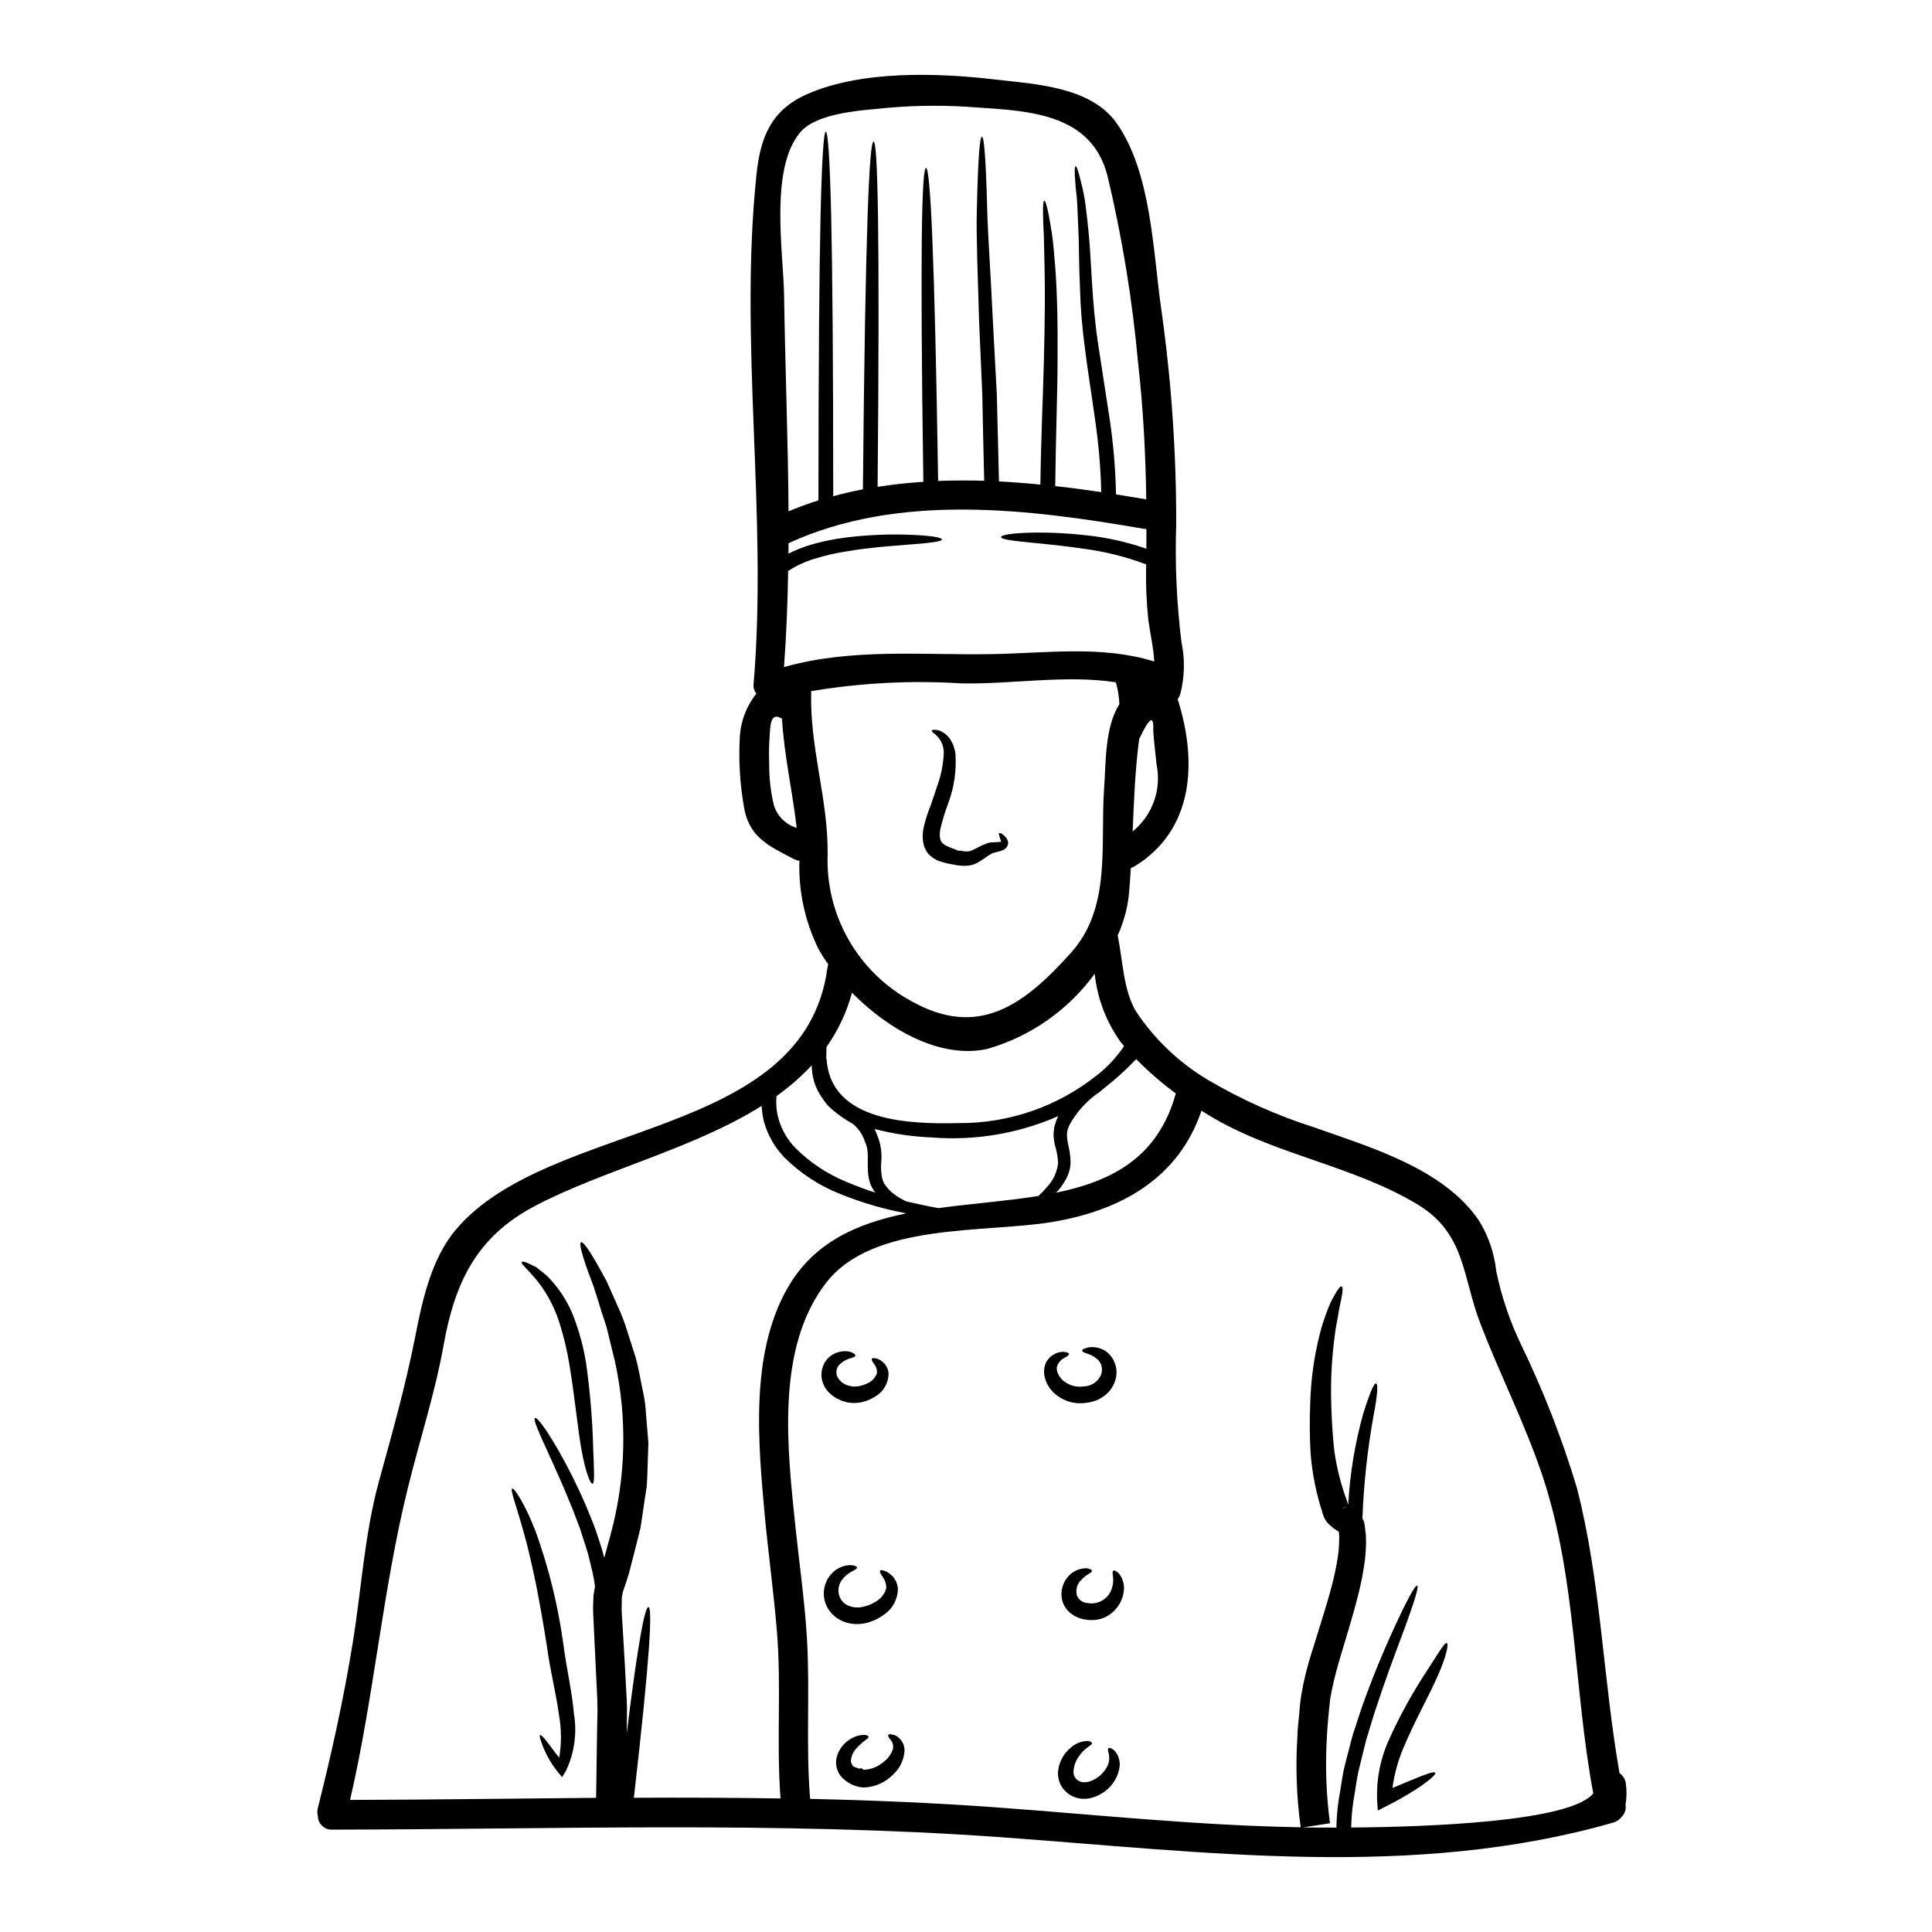 <?xml version="1.0" encoding="UTF-8"?>
<!-- Uploaded to: ICON Repo, www.svgrepo.com, Generator: ICON Repo Mixer Tools -->
<svg fill="#000000" width="800px" height="800px" version="1.1" viewBox="144 144 512 512" xmlns="http://www.w3.org/2000/svg">
 <g>
  <path d="m494.56 545.16c-1.691-5.106-2.769-10.391-3.219-15.746-0.312-4.883-0.262-9.168-0.129-13.137 0.137-6.379 1.004-12.715 2.586-18.895 0.508-2.023 1.145-4.016 1.91-5.957 0.48-1.348 1.074-2.648 1.773-3.894 1.07-1.969 1.75-2.754 2.09-2.609 0.34 0.145 0.316 1.199-0.105 3.289-0.207 1.07-0.547 2.363-0.789 3.996-0.238 1.633-0.73 3.504-0.965 5.828h0.004c-0.805 5.973-1.113 12-0.918 18.023 0.105 3.789 0.293 7.785 0.789 12.281 0.641 4.672 1.805 9.254 3.469 13.664 0.027 0 0.129 0.652 0.234 0.73h0.004c0.445-8.148 1.777-16.227 3.969-24.09 1.855-5.852 2.902-8.176 3.422-8.02s0.445 2.754-0.703 8.66v0.004c-1.605 8.961-2.582 18.02-2.926 27.117 0.301 0.48 0.496 1.016 0.574 1.574 0.102 0.914 0.234 1.855 0.34 2.82 0 0.73 0.027 1.488 0.051 2.246-0.051 1.488-0.129 2.977-0.312 4.441-0.391 2.984-0.957 5.941-1.699 8.859-1.438 5.902-3.398 11.938-5.223 18.207-0.918 3.117-1.668 6.285-2.25 9.48-0.367 3.266-0.73 6.894-0.914 10.477l0.004 0.004c-0.445 7.566-0.164 15.16 0.832 22.672l-7.106 1.098c0.469 0 0.914 0.023 1.387 0.023 1.41 0.027 3.996 0.027 7.414 0.027l0.004 0.004c0.047-2.566 0.266-5.121 0.652-7.656 0.578-3.004 0.918-6.398 1.645-9.094 0.727-2.691 1.336-5.301 2.012-7.703 0.789-2.406 1.52-4.652 2.223-6.82 2.977-8.516 5.746-14.957 7.938-19.824 4.394-9.723 6.453-13.223 6.949-13.035 0.496 0.184-0.652 4.152-4.387 14.129-1.855 4.965-4.309 11.496-7.055 19.934-0.652 2.117-1.336 4.418-2.062 6.769-0.629 2.363-1.203 4.988-1.883 7.629-0.676 2.641-0.969 5.641-1.516 8.566l0.004-0.004c-0.355 2.344-0.555 4.711-0.602 7.086 20.141-0.156 58.207-1.516 64.156-9.055-5.199-27.746-4.418-56.68-13.297-83.648-4.652-14.105-11.441-27.273-16.719-41.121-4.723-12.383-3.84-23.645-16.59-31.324-16.824-10.109-36.781-12.957-53.684-22.676-1.199-0.68-2.363-1.41-3.543-2.141-6.035 17.871-21.289 26.488-39.734 29.52-17.973 2.953-47.309 0.078-59.719 16.066-13.559 17.477-10.234 44.539-8.102 65.074 1.02 9.719 2.434 19.438 3.008 29.207 0.836 14.168-0.316 28.34 0.836 42.508 16.668 0.367 33.359 1.074 49.988 2.297 26.625 1.969 53.293 4.781 80.02 5.227v0.004c-1.105-8.02-1.391-16.137-0.859-24.215 0.023-1.906 0.289-3.762 0.445-5.617s0.312-3.606 0.625-5.539c0.621-3.543 1.477-7.043 2.559-10.473 1.969-6.449 3.938-12.359 5.406-17.871 0.699-2.625 1.258-5.281 1.672-7.965 0.188-1.223 0.301-2.453 0.34-3.684 0-0.574 0.027-1.148 0.027-1.723l-0.078-0.812c-0.051-0.34 0-0.156-0.027-0.262 0.023-0.059 0.004-0.125-0.051-0.156-0.102-0.105 0.129 0.051-0.602-0.418-0.668-0.422-1.289-0.914-1.855-1.465-0.832-0.746-1.43-1.715-1.723-2.793zm80.328 71.734v-0.004c0.238 1.766 0.203 3.555-0.105 5.309 0.219 1.262-0.215 2.547-1.148 3.418-0.512 0.656-1.215 1.129-2.012 1.359-53.164 15.285-108.75 7.734-162.95 3.863-58.75-4.176-117.82-2.035-176.67-1.969l-0.004 0.004c-0.977 0.031-1.93-0.332-2.637-1.012-0.711-0.68-1.113-1.613-1.125-2.594-0.18-0.66-0.188-1.352-0.027-2.012 3.606-14.367 6.82-28.84 9.199-43.469 2.363-14.316 3.148-29.051 6.977-43.074 3.543-12.883 7.055-25.316 9.641-38.43 1.883-9.641 4.258-20.688 10.789-28.422 24.766-29.363 92.32-23.484 98.461-69.355l-0.004-0.004c0.047-0.312 0.125-0.621 0.234-0.918-0.949-1.324-1.82-2.703-2.613-4.125-3.574-7.254-5.305-15.277-5.043-23.355-0.492-0.055-0.969-0.195-1.41-0.418-6.82-3.543-12.121-5.879-13.352-14.238h0.004c-0.984-5.715-1.344-11.523-1.07-17.316 0.082-4.488 1.641-8.82 4.438-12.328-0.605-0.719-0.879-1.664-0.746-2.594 3.762-44.871-3.918-90.332 0.758-134.95 1.02-9.82 3.863-17.059 13.297-21.254 14.449-6.426 34.719-5.719 49.949-3.938 10.578 1.227 25.418 1.883 32.234 11.621 9.094 12.988 9.566 33.363 11.707 48.617 2.731 19.09 4.082 38.348 4.047 57.629-0.352 10.418 0.113 20.848 1.383 31.191 0.969 4.57 0.863 9.301-0.309 13.82-0.145 0.508-0.395 0.98-0.734 1.387 0.051 0.102 0.102 0.18 0.156 0.289 5.195 16.633 4.016 34.5-11.594 44.004-0.297 0.168-0.613 0.309-0.938 0.414-0.133 2.363-0.289 4.781-0.523 7.184-0.406 3.711-1.41 7.328-2.981 10.711 0.027 0.027 0.027 0.055 0.055 0.105 1.305 6.269 1.461 14.562 4.91 20.113 4.922 7.379 11.441 13.559 19.07 18.078 8.82 5.195 18.191 9.383 27.945 12.488 14.918 5.301 34.352 10.891 43.785 24.738 2.519 4.066 4.086 8.652 4.582 13.41 1.406 6.797 3.644 13.395 6.664 19.645 5.891 12.176 10.805 24.801 14.703 37.75 6.402 24.844 6.898 50.523 11.312 75.652v0.004c1.004 0.668 1.633 1.77 1.695 2.973zm-74.129-73.668-0.992 0.52c0.07 0.004 0.145-0.016 0.207-0.051 0.16-0.051 0.312-0.129 0.445-0.234 0.117-0.07 0.23-0.148 0.34-0.234zm-56.594-178.89c2.57-2.086 4.523-4.832 5.641-7.945 1.121-3.113 1.363-6.473 0.707-9.719-0.293-3.004-0.707-5.984-0.891-8.984 0.234-4.359-0.992-3.656-3.734 2.168-1.07 8.188-1.383 16.328-1.723 24.48zm5.719-45.027c-0.18-3.711-1.098-7.445-1.574-11.102-0.508-4.859-0.695-9.746-0.551-14.629-5.332-2.019-10.879-3.41-16.531-4.152-5.379-0.789-9.641-1.203-12.879-1.516-6.531-0.625-9.055-0.992-9.055-1.594 0.023-0.496 2.508-1.098 9.145-1.18v-0.004c4.426-0.031 8.848 0.203 13.246 0.707 5.496 0.555 10.906 1.758 16.117 3.582v-1.645c0.027-1.203 0-2.406 0-3.582v-0.004c-0.227 0-0.453-0.02-0.68-0.051-30.535-5.277-65.047-9.59-94.148 3.812 0 0.914-0.027 1.832-0.027 2.754v0.004c1.594-0.793 3.246-1.477 4.938-2.039 3.426-1.07 6.941-1.82 10.5-2.246 4.965-0.598 9.961-0.852 14.957-0.758 7.477 0.18 10.27 0.789 10.27 1.305s-2.852 0.945-10.191 1.465c-3.684 0.316-8.488 0.602-14.523 1.594-3.336 0.488-6.629 1.258-9.84 2.297-2.18 0.727-4.262 1.727-6.191 2.981-0.129 8.488-0.469 16.98-1.098 25.469 18.027-5.07 36.414-3.109 55.016-3.426 14.602-0.25 29.23-2.371 43.102 1.957zm-10.133-44.289c2.688 0.418 5.352 0.863 8.02 1.305-0.18-11.988-0.789-23.926-2.141-35.922h-0.004c-1.508-16.84-4.242-33.547-8.176-49.988-4.231-16-20.012-17.02-34.379-17.918-7.731-0.633-15.496-0.625-23.223 0.023-6.297 0.68-19.305 1.07-23.875 6.664-8.047 9.746-4.363 31.66-4.18 43.211 0.289 19.043 1.043 38.062 1.18 57.105 2.613-1.07 5.254-2.062 7.918-2.898 0.023-36.781 0.23-60.742 0.57-75.762 0.367-15.594 0.867-21.941 1.387-21.941 0.52 0 1.047 6.348 1.414 21.941 0.34 14.867 0.547 38.477 0.547 74.664 2.613-0.703 5.227-1.336 7.871-1.832 0.316-35.477 0.754-57.891 1.227-72.156 0.496-14.496 1.043-20.012 1.594-20.012 0.551 0 0.965 5.512 1.18 20.012 0.207 14.188 0.207 36.391-0.105 71.5 4.027-0.625 8.051-1.07 12.121-1.332-0.473-31.688-0.547-51.672-0.418-64.551 0.156-13.383 0.574-18.648 1.121-18.648s1.125 5.273 1.672 18.625c0.523 12.801 1.047 32.781 1.543 64.344 4.047-0.156 8.125-0.156 12.203-0.051-0.18-7.477-0.367-15.742-0.496-22.676-0.316-7.391-0.602-13.871-0.863-19.91-0.34-12.094-0.758-21.527-0.602-28.734 0.316-14.422 0.812-19.879 1.363-19.879 0.551 0 1.043 5.434 1.41 19.773 0.207 7.156 0.914 16.512 1.465 28.551 0.312 6.035 0.676 12.617 1.07 20.039 0.18 7.055 0.367 15.492 0.574 23.016 3.656 0.184 7.312 0.473 10.969 0.84 0.184-13.141 0.73-24.141 0.941-33.152 0.266-10.32 0.316-18.992 0.156-25.105-0.051-3.059-0.129-5.644-0.18-7.812-0.133-2.141-0.184-3.863-0.207-5.223-0.055-2.715 0.074-3.938 0.34-3.938s0.652 1.18 1.18 3.836c0.262 1.363 0.547 3.148 0.887 5.305s0.496 4.938 0.789 8.02c0.496 6.168 0.73 14.602 0.652 24.973-0.023 9.172-0.469 20.219-0.625 33.492 4.074 0.445 8.152 0.992 12.203 1.594l-0.004 0.008c-0.148-6.281-0.672-12.543-1.574-18.758-0.969-7.211-2.09-13.746-2.793-19.68-0.719-5.32-1.145-10.672-1.281-16.039-0.207-4.754-0.266-8.805-0.316-12.355-0.156-3.543-0.262-6.508-0.367-8.984-0.105-2.481-0.441-4.445-0.523-5.984-0.262-3.109-0.207-4.496 0.055-4.547 0.266-0.051 0.73 1.199 1.461 4.281l0.004 0.004c0.508 1.977 0.902 3.984 1.18 6.008 0.289 2.508 0.68 5.512 0.969 9.055s0.496 7.629 0.789 12.332c0.293 4.703 0.73 9.871 1.617 15.742 0.887 5.871 1.91 12.434 3.031 19.68h-0.004c0.98 6.574 1.535 13.203 1.664 19.848zm15.855 158.75c-3.742-2.738-7.254-5.781-10.504-9.094-2.637 2.781-5.481 5.356-8.504 7.711-0.418 0.34-0.836 0.703-1.227 1.02-3.391 2.289-6.172 5.375-8.098 8.988-0.133 0.395-0.266 0.789-0.395 1.148-0.051 0.367-0.078 0.703-0.129 1.043 0.008 0.773 0.086 1.543 0.234 2.297 0.453 1.734 0.699 3.516 0.73 5.309-0.074 1.715-0.605 3.383-1.539 4.828-0.352 0.633-0.754 1.234-1.203 1.801-0.336 0.445-0.703 0.863-1.094 1.258 14.719-3.031 27.023-9.273 31.727-26.309zm-13.719-12.562c-0.262-0.34-0.547-0.625-0.836-0.969h0.004c-3.859-5.352-6.258-11.621-6.949-18.18-7.016 9.641-17.059 16.66-28.527 19.93-12.359 2.688-26.18-5.117-35.789-14.918-1.391 5.16-3.684 10.031-6.766 14.395-0.027 1.02-0.055 2.066-0.055 3.109 0.043 0.105 0.078 0.207 0.105 0.316 1.277 16.562 22.434 17.031 35.031 16.742 13.281 0.082 26.188-4.391 36.574-12.668 2.805-2.18 5.242-4.801 7.211-7.758zm-1.25-90.621v-0.004c-0.062-1.957-0.379-3.898-0.941-5.773-13.297-2.039-27.852 0.574-40.91 0.289-13.305-0.836-26.664-0.145-39.812 2.062-0.469 14.867 4.496 28.477 4.359 43.129h0.004c-0.32 7.922 1.59 15.773 5.504 22.668 3.918 6.891 9.684 12.551 16.652 16.336 17.867 10.059 29.965 0.969 42.293-12.773 10.816-12.016 7.762-28.527 8.805-43.496 0.516-7.289 0.18-16.172 4.047-22.441zm-16.77 110.52c0.18-0.469 0.395-0.914 0.598-1.332v0.004c-10.477 4.598-21.926 6.543-33.336 5.668-5.18-0.199-10.328-0.953-15.348-2.25 0.367 0.758 0.629 1.543 0.941 2.297v0.004c0.027 0.047 0.047 0.102 0.055 0.156 0.703 2.019 0.961 4.168 0.754 6.297-0.145 1.559-0.031 3.129 0.34 4.648l0.344 0.891c0.18 0.262 0.395 0.547 0.574 0.812v-0.004c0.402 0.551 0.855 1.055 1.355 1.516 0.992 0.867 2.09 1.602 3.266 2.195 0.289 0.156 0.578 0.262 0.863 0.395 2.484 0.578 4.781 1.047 6.82 1.465 0.574 0.105 1.094 0.184 1.617 0.289 8.828-1.199 17.949-1.855 26.488-3.211v-0.004c0.84-0.777 1.625-1.609 2.359-2.484 1.617-1.738 2.617-3.961 2.852-6.32-0.098-1.531-0.363-3.047-0.801-4.516-0.254-1.008-0.395-2.043-0.414-3.082 0.051-0.602 0.105-1.18 0.18-1.801 0.148-0.535 0.336-1.082 0.492-1.633zm-39.84 24.48c-0.102-0.035-0.195-0.082-0.289-0.133-5.82-1.105-11.516-2.785-17.008-5.012-5.582-2.184-10.652-5.504-14.891-9.746-2.519-2.625-4.359-5.824-5.356-9.324-0.348-1.406-0.566-2.84-0.648-4.289-18.184 11.414-42.375 17.164-60.137 26.543-15.285 8.07-21.133 20.035-24.113 36.727-2.363 13.164-6.449 25.469-9.613 38.426-6.637 27.039-8.883 54.988-15.203 82.215 21.707-0.055 43.441-0.367 65.203-0.551 0.078-5.59 0.156-11.074 0.234-16.305 0.023-3.371 0.23-6.738 0.074-9.898-0.156-3.16-0.312-6.269-0.441-9.301-0.156-3.148-0.316-6.215-0.445-9.223-0.078-1.516-0.129-3.004-0.207-4.465-0.078-1.461 0.078-3.086 0.102-4.574 0.105-0.73 0.266-1.465 0.395-2.195v0.008c-0.148-1.273-0.363-2.539-0.652-3.785-0.547-2.117-0.914-4.152-1.543-6.062-0.629-1.91-1.199-3.707-1.746-5.434-0.652-1.723-1.254-3.344-1.832-4.859-2.43-6.086-4.57-10.762-6.191-14.344-3.289-7.156-4.469-9.949-3.938-10.234 0.445-0.234 2.457 2.062 6.426 8.957l0.004 0.004c2.606 4.617 4.957 9.367 7.055 14.234 0.652 1.574 1.309 3.215 2.012 4.941 0.703 1.723 1.227 3.656 1.906 5.617 0.367 1.07 0.652 2.168 0.941 3.316 0.574-2.066 1.121-4.102 1.672-6.09h-0.004c4.082-14.988 4.488-30.742 1.184-45.922-0.707-2.875-1.363-5.488-1.934-7.914-0.57-2.43-1.465-4.57-2.039-6.582-0.574-2.012-1.203-3.789-1.699-5.406-0.598-1.574-1.094-3.008-1.574-4.234-1.75-4.965-2.246-7.262-1.75-7.477s1.91 1.594 4.547 6.269c0.652 1.148 1.387 2.508 2.219 4.023 0.707 1.574 1.492 3.34 2.363 5.301 0.871 1.961 1.883 4.129 2.688 6.609 0.809 2.481 1.645 5.172 2.586 8.102 0.863 2.953 1.359 6.269 2.117 9.77l-0.004-0.008c0.387 1.824 0.625 3.676 0.703 5.539 0.156 1.91 0.344 3.938 0.496 5.957l0.133 1.574-0.055 1.574c-0.023 1.07-0.078 2.141-0.102 3.238-0.105 2.191-0.105 4.469-0.289 6.789-0.367 2.297-0.703 4.652-1.07 7.109-0.184 1.199-0.367 2.457-0.551 3.707-0.262 1.227-0.625 2.457-0.914 3.711-0.652 2.481-1.309 5.066-1.969 7.707-0.344 1.332-0.84 2.754-1.281 4.125l-0.598 1.723c-0.043 0.422-0.113 0.84-0.211 1.254 0 1.309-0.074 2.586-0.023 3.973s0.18 2.82 0.262 4.254c0.156 2.902 0.344 5.879 0.523 8.938 0.156 3.148 0.34 6.394 0.523 9.742 0.18 3.031 0.023 6.086 0 9.223 3.148-25.367 4.883-33.648 5.773-33.543 1.043 0.129 0.547 12.117-3.867 50.551 12.957-0.078 25.914-0.02 38.871 0.18-1.148-14.891 0.289-29.809-0.992-44.668-0.836-9.98-2.195-19.91-3.148-29.863-1.75-19.285-4.102-43.207 6.035-60.816 6.91-12.055 18.402-17.031 31.281-19.672zm-8.074-5.539c-0.523-0.715-0.961-1.484-1.305-2.301-1.41-3.996 0.027-8.047-1.277-10.789l-0.078-0.184h-0.004c-0.57-1.934-1.707-3.652-3.262-4.934-2.414-1.324-4.644-2.953-6.637-4.848-1-1.203-1.883-2.5-2.641-3.867-0.359-0.73-0.676-1.477-0.941-2.246-0.18-0.812-0.418-1.516-0.52-2.328v0.004c-0.102-0.738-0.164-1.477-0.188-2.219-2.824 3.019-5.949 5.75-9.324 8.145-0.18 1.965-0.012 3.949 0.496 5.856 0.801 2.906 2.309 5.574 4.391 7.758 3.852 3.887 8.445 6.965 13.504 9.051 2.719 1.152 5.305 2.09 7.785 2.902zm-20.828-96.656c-1.148-10.004-3.316-19.098-3.891-28.945h-0.047c-3.004-1.883-3.031 1.801-3.211 4.328-0.188 2.566-0.234 5.137-0.129 7.707-0.031 3.695 0.387 7.379 1.25 10.973 0.91 2.852 3.164 5.07 6.027 5.938z"/>
  <path d="m527.42 579.44c0.551 0.18-0.129 3.606-2.402 8.66-2.168 5.07-5.961 11.629-9.055 19.02h0.004c-1.465 3.418-2.457 7.019-2.953 10.707 6.664-2.754 10.918-4.676 11.34-4.023 0.422 0.652-4.496 4.547-12.699 8.727l-2.535 1.277-0.184-2.977v0.004c-0.18-5.273 0.832-10.52 2.957-15.352 2.922-6.555 6.383-12.855 10.344-18.836 2.926-4.519 4.582-7.441 5.184-7.207z"/>
  <path d="m440.51 560.98c0.93 1.141 1.414 2.582 1.359 4.051-0.098 2.227-1.043 4.328-2.641 5.875-0.965 0.98-2.156 1.699-3.473 2.09-1.41 0.395-2.894 0.449-4.332 0.16-1.508-0.23-2.918-0.902-4.043-1.934-1.133-1.023-1.855-2.422-2.039-3.938-0.273-2.383 0.68-4.746 2.535-6.273 1.152-0.926 2.594-1.422 4.07-1.406 0.863 0.129 1.387 0.367 1.414 0.652 0.027 0.289-0.367 0.652-1.18 1.047-0.805 0.527-1.52 1.18-2.117 1.934-0.699 0.973-0.965 2.191-0.734 3.367 0.395 1.273 1.547 2.164 2.879 2.219 2.938 0.547 5.797-1.281 6.531-4.18 0.703-2.269-0.266-3.973 0.289-4.387 0.227-0.18 0.801 0.004 1.48 0.723z"/>
  <path d="m439.34 607.91c1.059 1.191 1.555 2.781 1.355 4.367-0.328 2.273-1.461 4.356-3.188 5.875-1.012 0.906-2.191 1.605-3.469 2.062-0.715 0.266-1.465 0.426-2.227 0.473h-1.25c-0.496-0.07-0.984-0.176-1.465-0.316-0.363-0.094-0.707-0.242-1.02-0.445l-0.395-0.18-0.055-0.027-0.262-0.156-0.027-0.023-0.102-0.105-0.266-0.18 0.004-0.004c-0.656-0.52-1.223-1.148-1.668-1.859-0.797-1.363-1.094-2.961-0.84-4.516 0.363-2.258 1.543-4.305 3.316-5.746 1.129-1.008 2.547-1.621 4.051-1.754 1.098-0.051 1.461 0.344 1.543 0.602 0.102 0.34-0.551 0.574-1.148 1.07-0.848 0.629-1.59 1.387-2.195 2.25-0.887 1.168-1.422 2.562-1.543 4.023-0.129 1.406 0.832 2.684 2.223 2.949 0.102-0.027 0.152 0.027 0.289 0.027 0.18-0.004 0.363 0.008 0.547 0.027 0.391-0.023 0.773-0.094 1.148-0.211 2.215-0.688 4.016-2.312 4.934-4.441 0.348-0.914 0.422-1.914 0.215-2.871-0.211-0.73-0.316-1.309-0.105-1.516 0.207-0.211 0.758-0.051 1.598 0.625z"/>
  <path d="m437.3 502.27c2.269 1.832 3.156 4.891 2.219 7.652-0.512 1.602-1.52 3-2.871 3.996-0.695 0.527-1.461 0.949-2.273 1.258-0.785 0.277-1.602 0.473-2.434 0.574-3.231 0.523-6.519-0.523-8.852-2.824-1.031-1.035-1.777-2.324-2.168-3.734-0.367-1.312-0.297-2.707 0.211-3.973 0.836-1.73 2.547-2.871 4.465-2.977 1.043 0.051 1.645 0.262 1.695 0.551 0.051 0.293-0.445 0.676-1.359 1.121h0.004c-0.898 0.52-1.562 1.363-1.855 2.359-0.062 0.621 0.043 1.242 0.312 1.805 0.359 0.734 0.867 1.383 1.492 1.91 1.543 1.23 3.539 1.742 5.484 1.406 1.844-0.082 3.496-1.164 4.312-2.82 0.605-1.305 0.422-2.844-0.473-3.969-0.801-0.855-1.809-1.484-2.926-1.828-0.891-0.266-1.492-0.547-1.516-0.836-0.023-0.289 0.52-0.602 1.645-0.863 1.723-0.281 3.484 0.148 4.887 1.191z"/>
  <path d="m410.73 366.15c0.398 0.492 0.535 1.145 0.367 1.75-0.27 0.754-0.898 1.324-1.672 1.516-0.527 0.203-1.066 0.359-1.617 0.469-0.383 0.066-0.754 0.188-1.098 0.367l-0.102 0.078c-1.074 0.574-1.938 1.41-3.684 2.363h-0.004c-0.98 0.516-2.078 0.777-3.188 0.754-0.488 0.023-0.98-0.004-1.465-0.078l-0.34-0.023-0.156-0.027h-0.078c-0.051 0-0.289-0.051-0.289-0.051l-0.625-0.129c-0.836-0.156-1.773-0.316-2.793-0.602v-0.004c-1.254-0.277-2.422-0.859-3.398-1.695-0.289-0.266-0.547-0.551-0.812-0.84l0.004 0.004c-0.238-0.383-0.457-0.777-0.652-1.184l-0.262-0.629-0.078-0.367-0.156-0.73c-0.191-1.324-0.129-2.672 0.184-3.973 0.469-1.969 1.09-3.894 1.855-5.769 0.602-1.699 1.148-3.449 1.695-5.043 0.977-2.668 1.555-5.469 1.723-8.309 0.152-1.723-0.418-3.434-1.574-4.723-0.352-0.398-0.75-0.758-1.18-1.07-0.316-0.262-0.445-0.473-0.395-0.625s0.316-0.184 0.703-0.184v-0.004c0.629-0.008 1.25 0.145 1.805 0.445 0.953 0.469 1.77 1.18 2.363 2.062 0.742 1.16 1.215 2.473 1.383 3.844 0.312 4.332-0.289 8.688-1.773 12.77-0.918 2.394-1.668 4.848-2.25 7.344-0.625 4.051 1.18 4.102 4.519 5.465l0.523 0.18c0.016-0.047 0.059-0.078 0.105-0.082h0.18l0.316 0.051v0.004c0.348 0.098 0.711 0.152 1.07 0.156 0.523 0.043 1.051-0.027 1.539-0.211 1.047-0.418 2.484-1.309 3.789-1.801h0.004c0.703-0.289 1.457-0.434 2.219-0.418 0.547-0.027 0.992-0.027 1.359-0.078 0.121-0.004 0.246-0.02 0.363-0.051 0.051 0.023 0.023 0 0.105 0.078h0.004c0.051-0.109 0.039-0.242-0.027-0.344-0.289-1.043-0.703-1.828-0.445-2.012 0.188-0.121 0.941 0.066 1.934 1.355z"/>
  <path d="m382.77 605.14c0.629 0.812 0.961 1.816 0.941 2.844-0.152 2.387-1.219 4.621-2.977 6.242-2.023 2.094-4.769 3.336-7.68 3.477-0.957-0.016-1.906-0.207-2.797-0.574-1.348-0.523-2.543-1.375-3.477-2.481-0.938-1.227-1.363-2.773-1.18-4.309 0.355-2.176 1.621-4.094 3.477-5.277 1.086-0.762 2.356-1.211 3.68-1.309 0.863 0 1.336 0.207 1.414 0.469 0.078 0.262-0.34 0.629-1.02 1.074-0.781 0.605-1.508 1.277-2.172 2.012-0.863 0.91-1.387 2.09-1.484 3.34 0.023 0.496 0.219 0.965 0.547 1.336 0.344 0.418 1.07 0.441 1.832 0.789l0.156-0.234c0.34 0 0.625 0.496 1.07 0.473v-0.004c1.789-0.113 3.5-0.793 4.883-1.938 1.188-0.859 2.098-2.047 2.613-3.418 0.234-0.863 0.051-1.781-0.5-2.484-0.52-0.598-0.836-1.098-0.703-1.359 0.129-0.262 0.68-0.312 1.723 0.027 0.652 0.285 1.223 0.734 1.652 1.305z"/>
  <path d="m381.94 564.81c0.074 2.738-1.219 5.332-3.449 6.922-1.164 0.902-2.469 1.598-3.863 2.062-1.594 0.562-3.297 0.734-4.965 0.496-0.781-0.117-1.543-0.328-2.277-0.625-0.844-0.355-1.629-0.84-2.32-1.438-1.699-1.434-2.703-3.527-2.754-5.754-0.051-2.223 0.855-4.359 2.488-5.867 1.273-1.16 2.93-1.812 4.648-1.832 1.074 0.078 1.621 0.34 1.672 0.625 0.051 0.289-0.496 0.625-1.41 1.07h0.004c-1.023 0.551-1.914 1.32-2.613 2.25-0.887 1.23-1.141 2.809-0.676 4.258 0.266 0.77 0.754 1.441 1.406 1.934 0.184 0.102 0.316 0.289 0.523 0.367 0.129 0.051 0.469 0.234 0.469 0.234 0.52 0.223 1.062 0.375 1.621 0.445 0.461 0.035 0.926 0.043 1.387 0.023 0.512-0.078 1.016-0.184 1.516-0.316 0.973-0.27 1.902-0.684 2.754-1.223 1.355-0.766 2.348-2.043 2.758-3.543 0.02-1.098-0.316-2.172-0.965-3.059-0.551-0.754-0.812-1.336-0.652-1.594 0.156-0.262 0.789-0.156 1.801 0.316v-0.004c0.625 0.367 1.188 0.824 1.672 1.359 0.262 0.367 0.52 0.789 0.789 1.227 0.188 0.543 0.332 1.098 0.438 1.664z"/>
  <path d="m379.48 507.99c-0.008 2.504-1.34 4.82-3.5 6.086-1.133 0.738-2.391 1.262-3.711 1.539-0.73 0.148-1.477 0.211-2.219 0.188-0.418-0.027-0.863-0.051-1.277-0.105-0.34-0.078-0.602-0.152-0.891-0.234l-0.004-0.004c-0.742-0.211-1.457-0.5-2.141-0.863-0.66-0.371-1.273-0.828-1.824-1.352-1.145-1.027-1.902-2.418-2.144-3.938-0.211-1.398 0.039-2.824 0.703-4.074 0.566-1.023 1.422-1.859 2.457-2.402 1.367-0.738 2.957-0.941 4.465-0.574 0.863 0.344 1.309 0.68 1.281 0.992-0.023 0.312-0.551 0.523-1.441 0.73h0.004c-0.941 0.297-1.812 0.785-2.559 1.438-0.875 0.777-1.227 1.98-0.914 3.109 0.559 1.371 1.762 2.379 3.215 2.691 0.289 0.051 0.602 0.156 0.836 0.207h-0.004c0.16-0.004 0.316 0.004 0.473 0.023 0.395 0.012 0.789-0.016 1.18-0.074 0.82-0.141 1.617-0.395 2.363-0.758 1.18-0.496 2.102-1.453 2.551-2.648 0.102-0.883-0.152-1.766-0.703-2.457-0.496-0.625-0.754-1.148-0.625-1.41 0.129-0.262 0.703-0.266 1.672 0.051 0.602 0.277 1.141 0.668 1.594 1.148 0.695 0.73 1.109 1.684 1.164 2.691z"/>
  <path d="m376.74 445.5 0.055 0.156c-0.008-0.055-0.027-0.109-0.055-0.156z"/>
  <path d="m301.2 527.76c0.207 5.75 0.445 9.277-0.156 9.445s-1.934-3.316-2.953-9.055c-1.02-5.734-1.75-13.738-3.148-22.254v0.004c-0.629-3.961-1.566-7.863-2.793-11.68-1-3.039-2.406-5.934-4.18-8.598-2.926-4.414-6.164-6.609-5.668-7.184 0.184-0.262 1.07 0.027 2.535 0.758 0.367 0.18 0.789 0.395 1.227 0.598 0.418 0.316 0.863 0.652 1.336 1.047v0.004c1.121 0.82 2.137 1.777 3.027 2.848 2.356 2.699 4.227 5.785 5.535 9.117 1.535 3.996 2.656 8.133 3.348 12.355 1.059 7.488 1.691 15.031 1.891 22.594z"/>
  <path d="m296.09 598.06c0.871 5.141 0.152 10.426-2.062 15.148l-1.074 1.75-1.18-1.438v0.004c-1.672-2.09-3.012-4.426-3.973-6.922-0.652-1.672-0.914-2.664-0.676-2.793 0.234-0.129 0.941 0.602 2.035 2.039 0.812 0.965 1.777 2.457 3.031 3.938v-0.004c0.641-3.727 0.621-7.539-0.051-11.258-0.703-5.438-2.269-11.34-3.188-18.156-0.887-5.723-1.906-11.391-2.875-16.383-1.07-5.016-2.035-9.531-3.106-13.246-2.039-7.477-3.84-11.938-3.242-12.25 0.473-0.266 3.316 3.836 6.195 11.285v0.004c3.519 9.742 5.996 19.828 7.391 30.094 0.809 6.25 2.289 12.492 2.773 18.188z"/>
 </g>
</svg>